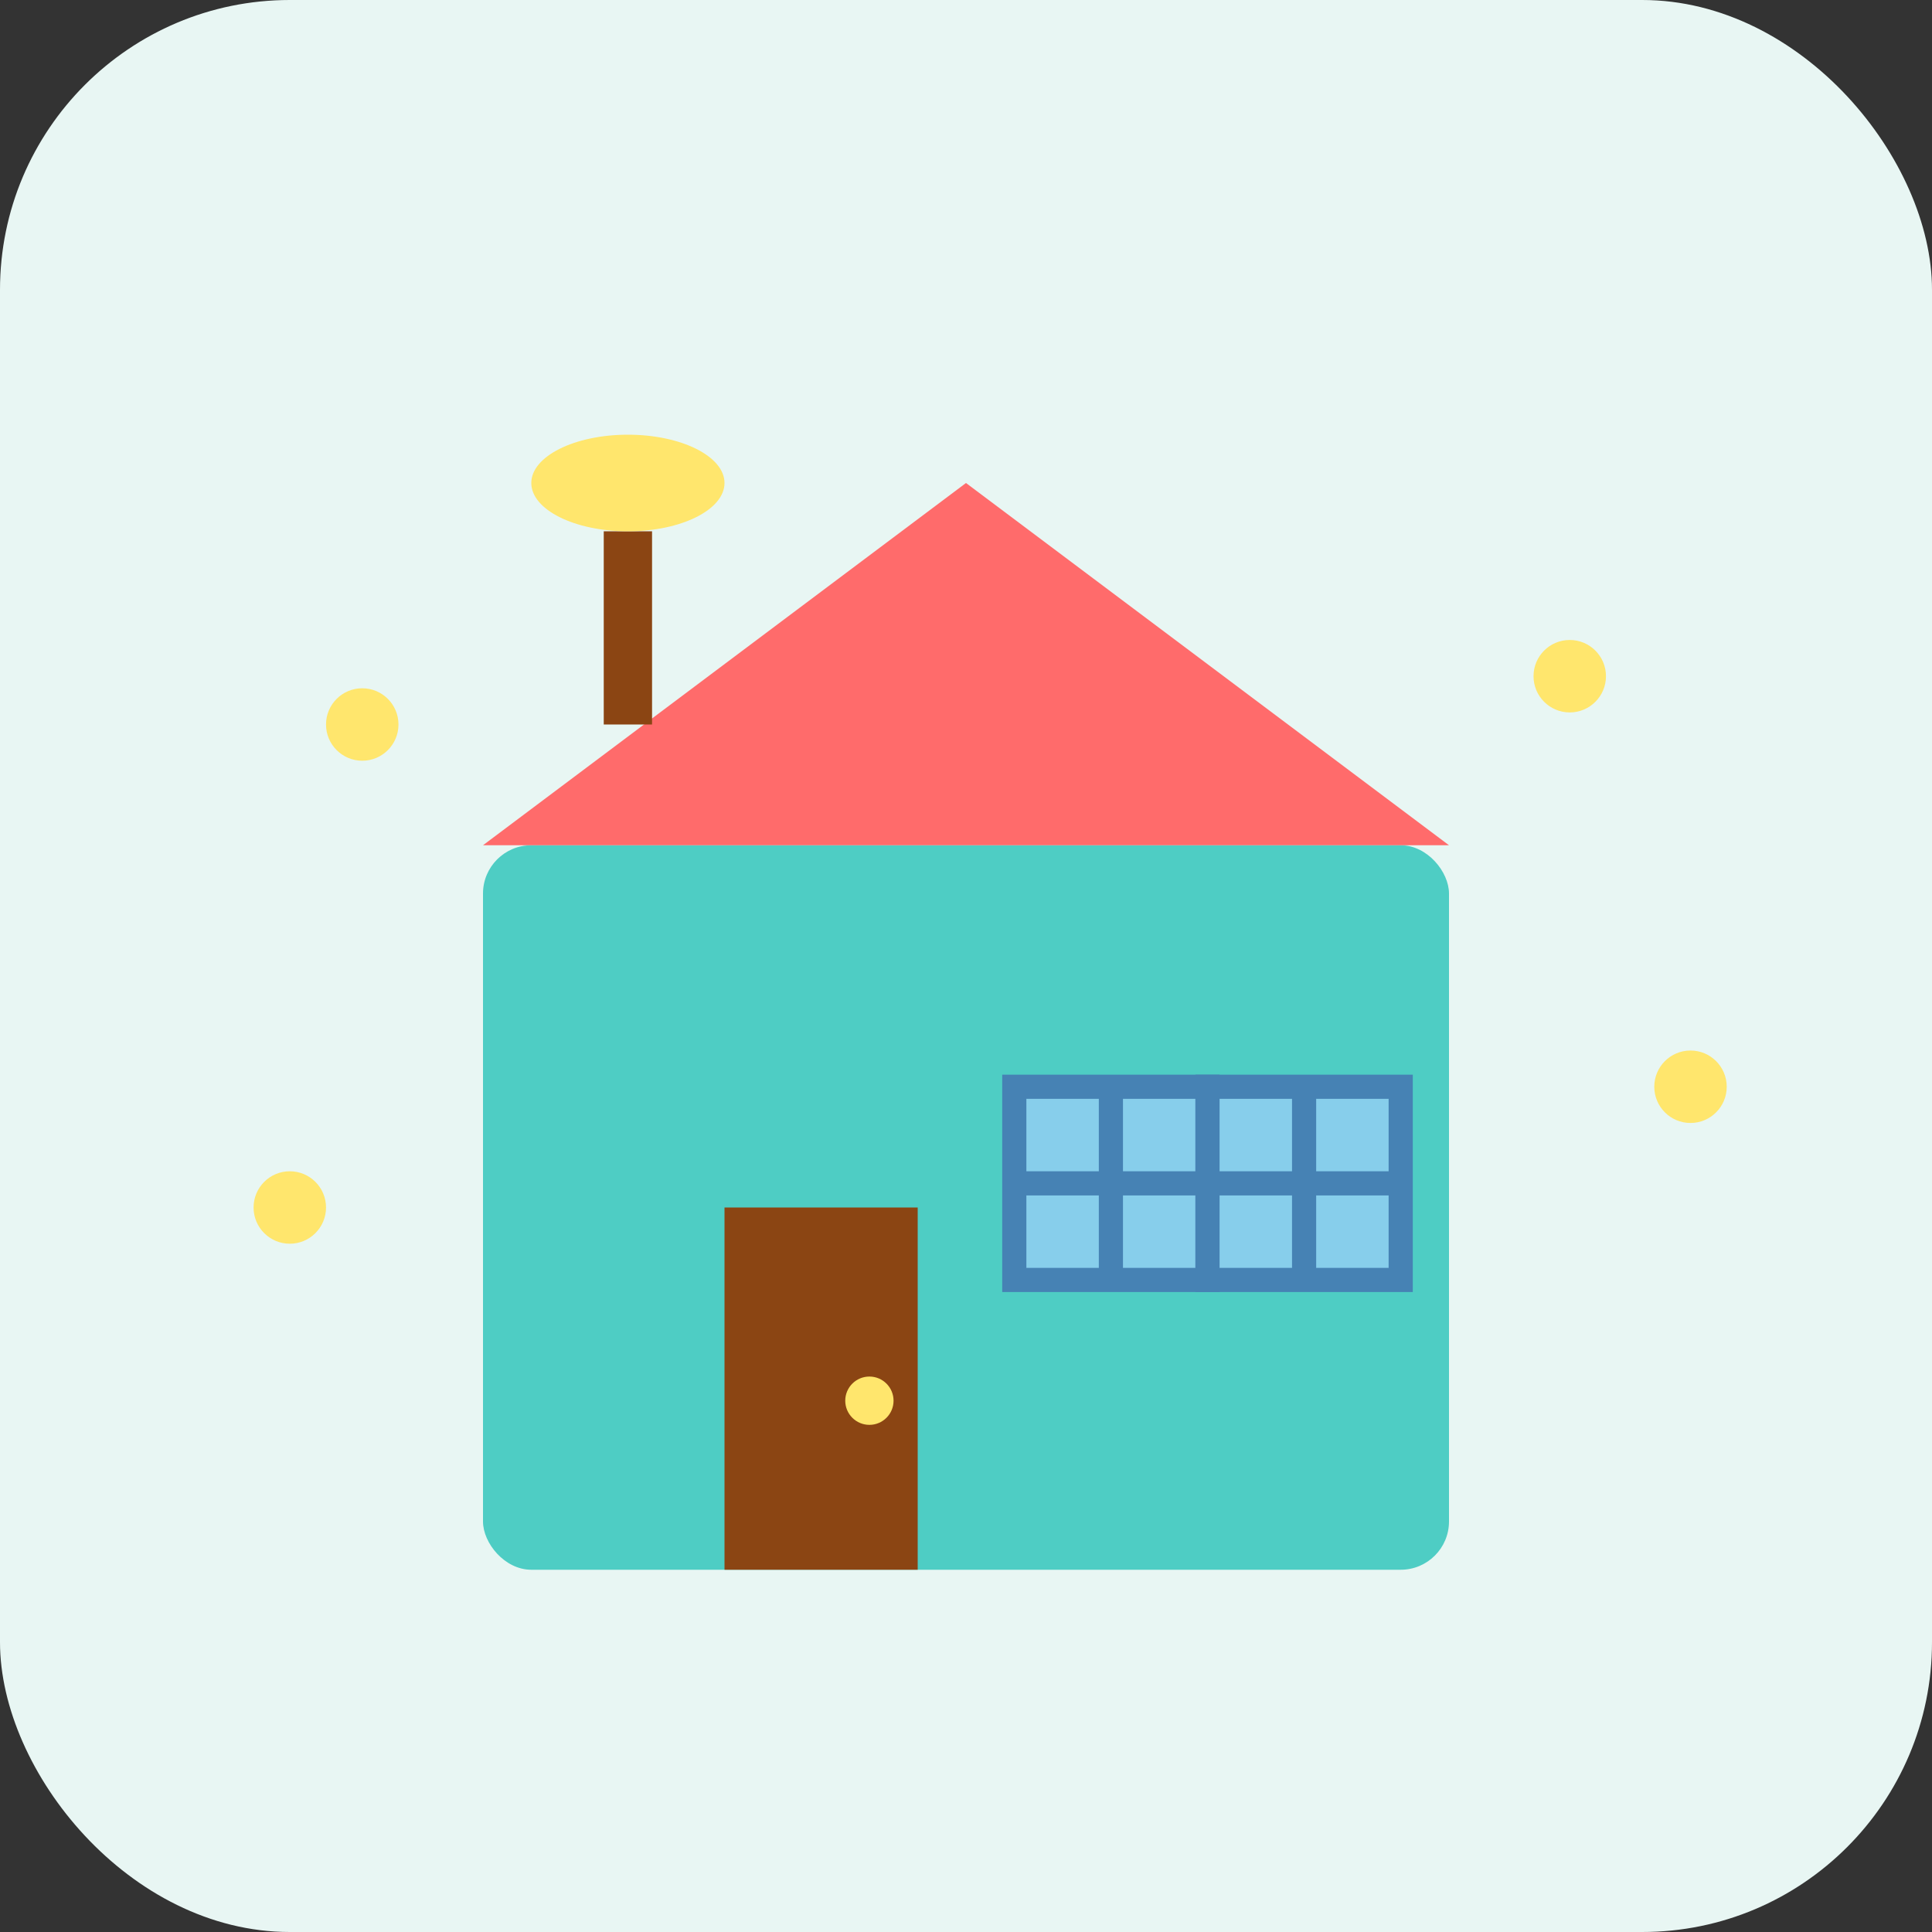 <svg width="80" height="80" viewBox="0 0 80 80" fill="none" xmlns="http://www.w3.org/2000/svg">
  <rect x="0" y="0" width="80" height="80" fill="#333333" stroke="none"/>
  <rect width="80" height="80" rx="12" fill="#E8F6F3"/>
  
  <!-- House -->
  <rect x="20" y="35" width="40" height="30" fill="#4ECDC4" rx="2"/>
  <polygon points="20,35 40,20 60,35" fill="#FF6B6B"/>
  
  <!-- Door -->
  <rect x="30" y="50" width="8" height="15" fill="#8B4513"/>
  <circle cx="36" cy="58" r="1" fill="#FFE66D"/>
  
  <!-- Windows -->
  <rect x="42" y="45" width="8" height="8" fill="#87CEEB" stroke="#4682B4" stroke-width="1"/>
  <rect x="50" y="45" width="8" height="8" fill="#87CEEB" stroke="#4682B4" stroke-width="1"/>
  <line x1="46" y1="45" x2="46" y2="53" stroke="#4682B4"/>
  <line x1="42" y1="49" x2="50" y2="49" stroke="#4682B4"/>
  <line x1="54" y1="45" x2="54" y2="53" stroke="#4682B4"/>
  <line x1="50" y1="49" x2="58" y2="49" stroke="#4682B4"/>
  
  <!-- Sparkles around house -->
  <circle cx="15" cy="30" r="1.5" fill="#FFE66D"/>
  <circle cx="65" cy="28" r="1.5" fill="#FFE66D"/>
  <circle cx="70" cy="45" r="1.5" fill="#FFE66D"/>
  <circle cx="12" cy="50" r="1.5" fill="#FFE66D"/>
  
  <!-- Cleaning tool -->
  <rect x="25" y="22" width="2" height="8" fill="#8B4513"/>
  <ellipse cx="26" cy="20" rx="4" ry="2" fill="#FFE66D"/>
</svg>
